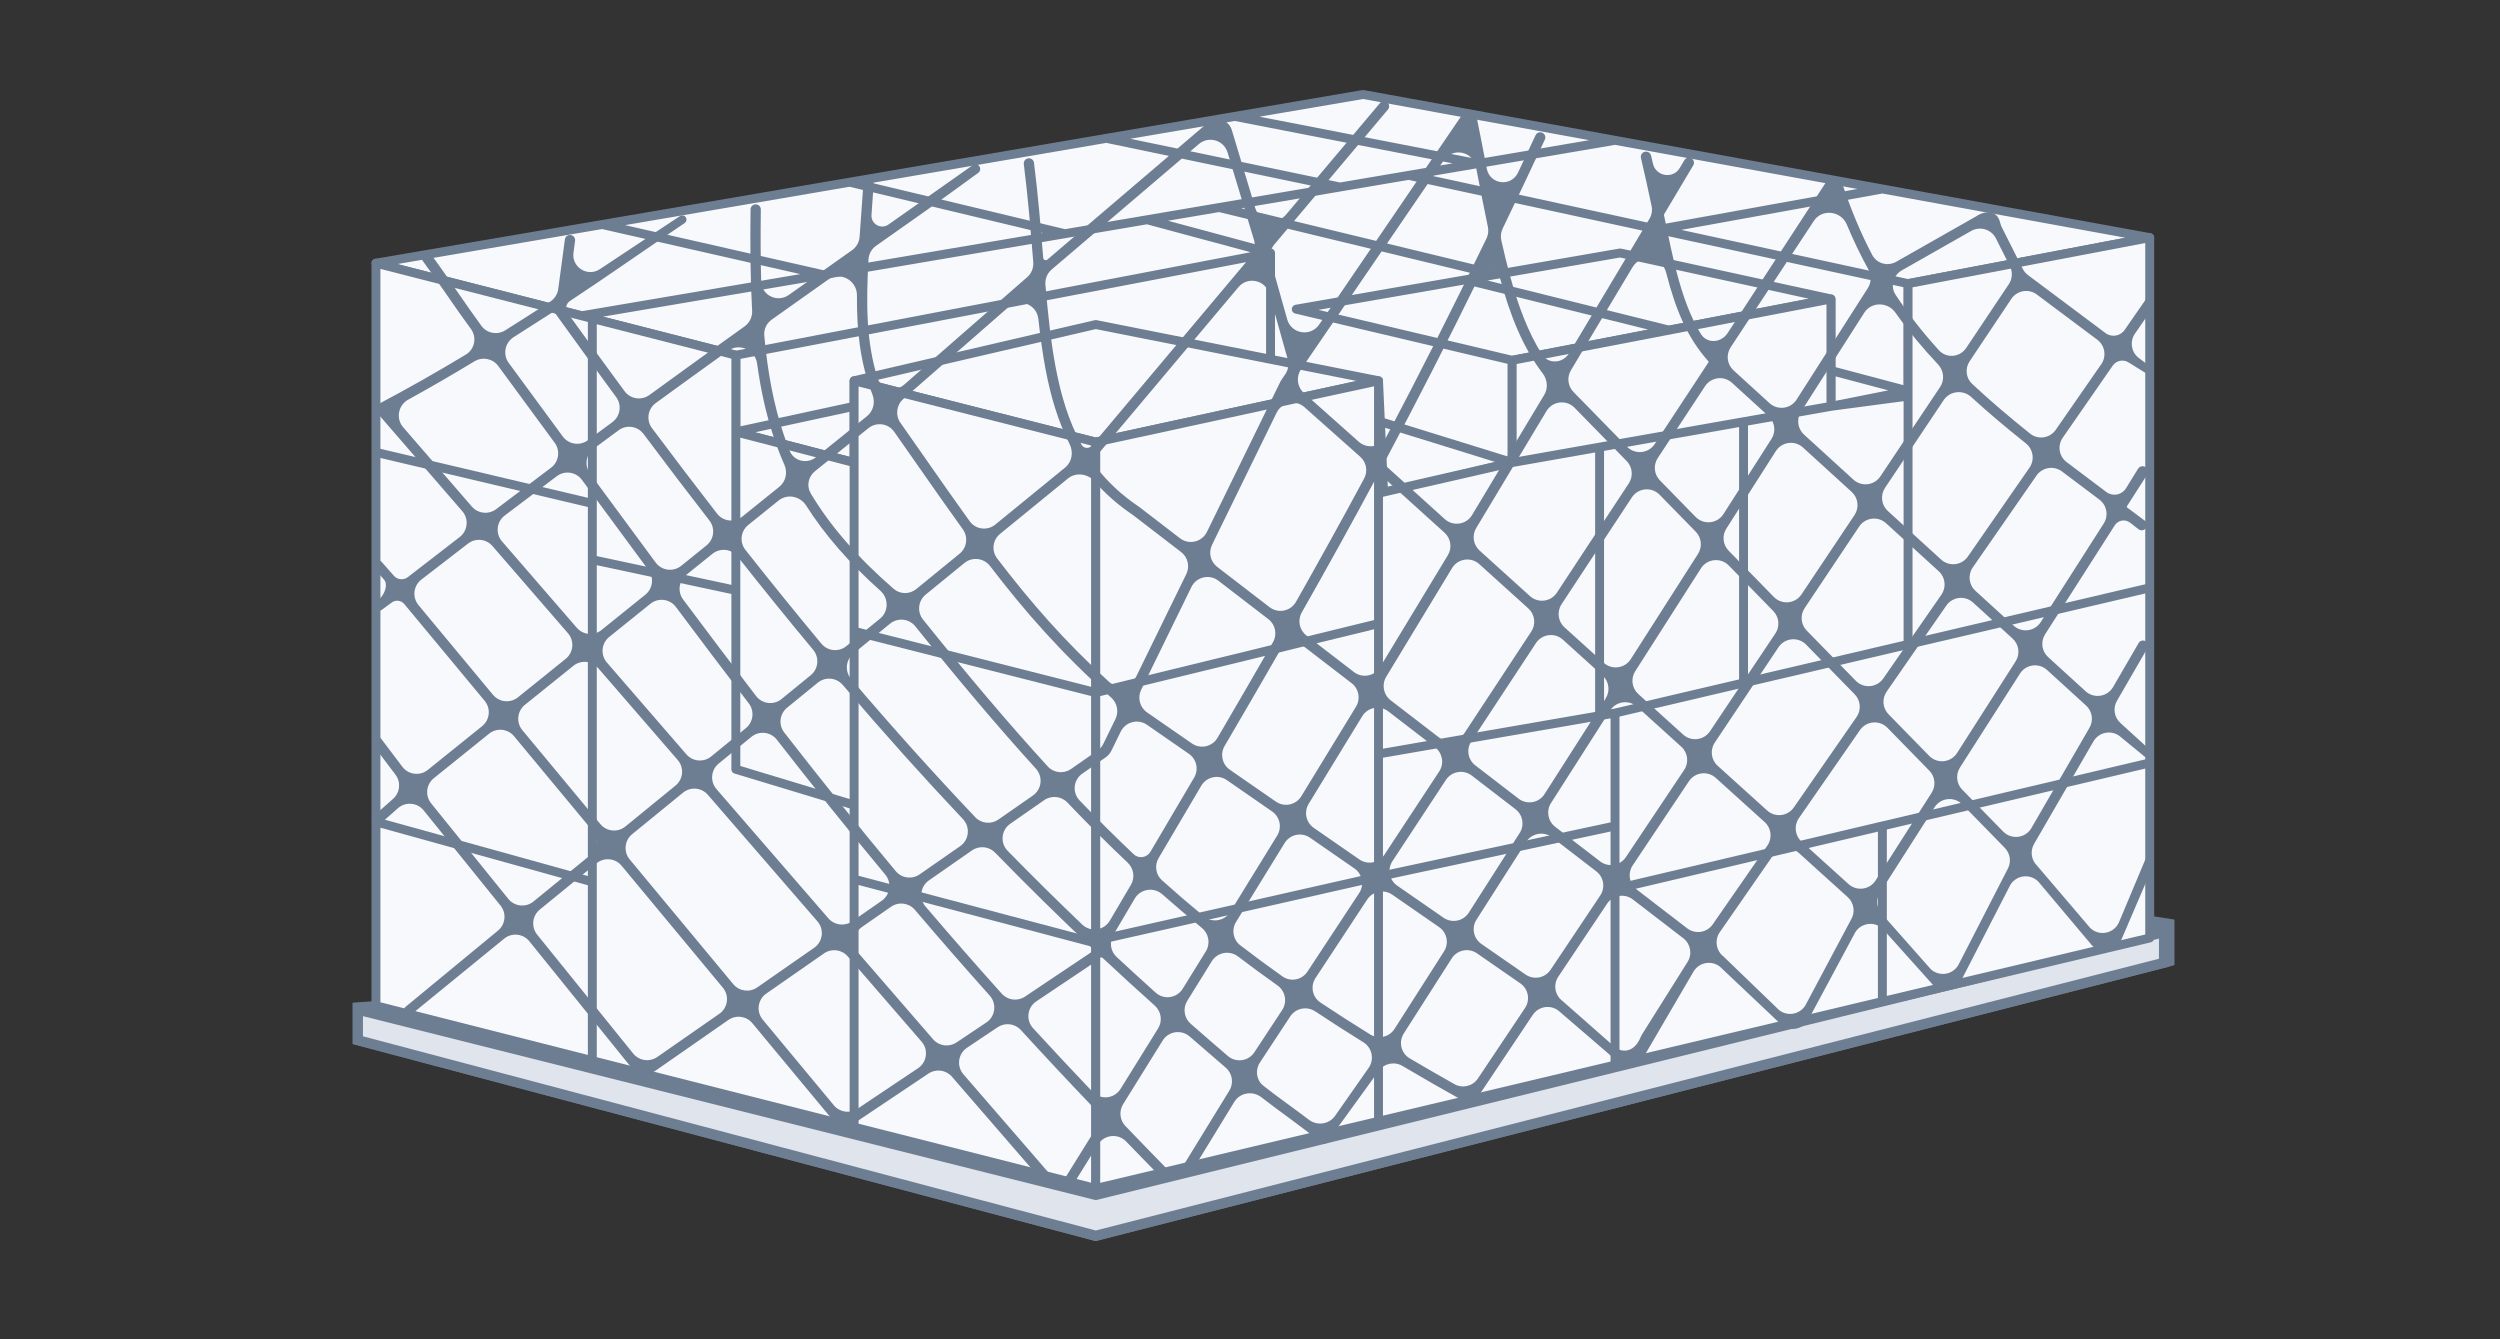 <svg width="280" height="150" viewBox="0 0 280 150" fill="none" xmlns="http://www.w3.org/2000/svg">
<rect x="0" y="0" width="280" height="150" fill="#333333" stroke="none"/>
<path d="M40.076 112.848L122.227 131.537L242.496 103.482V107.652L122.227 138.408L40.076 116.504V112.848Z" fill="#6E7E92"/>
<path d="M40.076 112.848L122.227 131.537L242.496 103.482L236.189 102.499L44.754 112.458L40.076 112.848Z" fill="#6E7E92"/>
<path fill-rule="evenodd" clip-rule="evenodd" d="M236.69 101.924L243.541 102.992V108.096L122.692 139L39.512 116.918V112.299L45.186 111.886L236.69 101.924ZM45.261 113.029L44.208 113.117L122.696 130.948L239.964 103.594L236.627 103.074L45.261 113.029ZM242.389 104.204L122.696 132.125L41.121 113.571V116.067L122.701 137.815L242.389 107.208V104.204Z" fill="#6E7E92"/>
<path d="M40.076 113.069L122.723 133.826L242.379 104.388V107.823L122.723 138.407L40.076 116.504V113.069Z" fill="#E0E4EC"/>
<path fill-rule="evenodd" clip-rule="evenodd" d="M242.954 103.656V108.267L122.719 138.999L39.5 116.941V112.329L122.726 133.235L242.954 103.656ZM241.802 105.119L122.72 134.417L40.652 113.808V116.066L122.727 137.814L241.802 107.379V105.119Z" fill="#6E7E92"/>
<path d="M240.769 26.613L213.704 31.766V43.79L205.067 45.508V41.5V33.484L204.491 33.595L186.928 36.975L169.366 40.355V51.806L154.97 55.242L154.603 47.226L154.394 42.645L122.723 49.516L95.659 42.645V45.508V51.806L82.415 48.371V39.782L65.14 35.365L42.107 29.476L67.444 25.146L95.172 20.407L123.919 15.494L138.293 13.038L152.666 10.582L180.882 15.716L210.825 21.165L240.769 26.613Z" fill="#F8F9FD"/>
<path d="M213.704 31.766L240.769 26.613L210.825 21.165M213.704 31.766V43.79M213.704 31.766L185.741 25.703M213.704 43.79L205.067 45.508V41.5M213.704 43.79L205.067 41.5M169.366 40.355V51.806M169.366 40.355L145.181 34.629L164.183 31.33M169.366 40.355L186.928 36.975M169.366 51.806L154.97 55.242L154.603 47.226M169.366 51.806L154.603 47.226M154.394 42.645L122.723 49.516L95.659 42.645M154.394 42.645L154.603 47.226M154.394 42.645L142.301 40.24M95.659 42.645V45.508M95.659 42.645L122.723 36.347L142.301 40.24M82.415 48.371L95.659 51.806V45.508M82.415 48.371V39.782M82.415 48.371L95.659 45.508M82.415 39.782L65.14 35.365M82.415 39.782L142.301 28.331M65.14 35.365L42.107 29.476L67.444 25.146M65.14 35.365L92.204 30.771M180.882 15.716L152.666 10.582L138.293 13.038M180.882 15.716L165.479 18.331M180.882 15.716L210.825 21.165M67.444 25.146L92.204 30.771M67.444 25.146L95.172 20.407M92.204 30.771L119.268 26.176M95.172 20.407L119.268 26.176M95.172 20.407L123.919 15.494M119.268 26.176L128.482 24.612M123.919 15.494L150.075 20.946M123.919 15.494L138.293 13.038M150.075 20.946L157.777 19.639M150.075 20.946L136.543 23.243M138.293 13.038L165.479 18.331M165.479 18.331L157.777 19.639M157.777 19.639L185.741 25.703M185.741 25.703L210.825 21.165M205.067 33.484L204.491 33.595L186.928 36.975M205.067 33.484V41.5M205.067 33.484L181.458 28.331L164.183 31.33M142.301 28.331L128.482 24.612M142.301 28.331V40.24M128.482 24.612L136.543 23.243M164.183 31.33L186.928 36.975M136.543 23.243L167.062 30.621" stroke="#6E7E92" stroke-linecap="round" stroke-linejoin="round"/>
<path d="M95.659 42.645L122.723 49.516V77.571V105.627V133.11L95.659 126.239L66.34 118.796L42.107 112.644V92.045V50.661V29.476L66.34 35.672L82.415 39.782V48.37L95.659 51.806V42.645Z" fill="#F8F9FD"/>
<path d="M95.659 51.806V42.645L122.723 49.516V77.571M95.659 51.806V70.701M95.659 51.806L82.415 48.37M95.659 70.701L122.723 77.571M95.659 70.701V90.168M82.415 48.37V39.782L66.34 35.672M82.415 48.37V66.12M95.659 126.239L122.723 133.11V105.627M95.659 126.239V98.47M95.659 126.239L66.34 118.796M95.659 98.47L122.723 105.627M95.659 98.47V90.168M122.723 105.627V77.571M95.659 90.168L82.415 86.16V66.12M66.34 118.796L42.107 112.644V92.045M66.34 118.796V62.685M66.34 35.672L42.107 29.476V50.661M66.34 35.672V56.386M42.107 50.661V92.045M42.107 50.661L66.34 56.386M42.107 92.045L66.292 98.756M66.34 56.386V62.685M66.34 62.685L82.415 66.12" stroke="#6E7E92" stroke-linecap="round" stroke-linejoin="round"/>
<path d="M213.704 31.767L240.768 26.614V65.835V85.445V105.055L210.825 112.172L180.882 119.288L154.393 125.584L152.666 125.994L122.723 133.111V105.341V77.572V49.516L154.393 42.646V55.242L169.365 51.807V40.355L205.066 33.484V45.508L213.704 44.363V31.767Z" fill="#F8F9FD"/>
<path d="M213.704 44.363V31.767L240.768 26.614V65.835M213.704 44.363L205.066 45.508M213.704 44.363V72.174M205.066 45.508V33.484L169.365 40.355V51.807M205.066 45.508L195.277 47.235M169.365 51.807L154.393 55.242M169.365 51.807L179.154 50.08M154.393 55.242V42.646L122.723 49.516V77.572M154.393 55.242V69.842M154.393 125.584L152.666 125.994L122.723 133.111V105.341M154.393 125.584L180.882 119.288M154.393 125.584V98.184M240.768 65.835L213.704 72.174M240.768 65.835V85.445M180.882 119.288V99.575M180.882 119.288L210.825 112.172M213.704 72.174L195.277 76.49M180.882 99.575L210.825 92.51M180.882 99.575V92.51M240.768 85.445V105.055L210.825 112.172M240.768 85.445L210.825 92.51M210.825 92.51V112.172M180.882 79.862V92.51M180.882 79.862L179.154 80.161M180.882 79.862L195.277 76.49M180.882 92.51L154.393 98.184M154.393 98.184V84.443M154.393 98.184L122.723 105.341M154.393 84.443L179.154 80.161M154.393 84.443V69.842M179.154 50.08V80.161M179.154 50.08L195.277 47.235M195.277 47.235V76.49M154.393 69.842L122.723 77.572M122.723 77.572V105.341" stroke="#6E7E92" stroke-linecap="round" stroke-linejoin="round"/>
<path fill-rule="evenodd" clip-rule="evenodd" d="M163.601 13.084C163.806 12.784 164.153 12.614 164.515 12.637C164.977 12.667 165.363 13.002 165.455 13.456C165.846 15.392 166.173 17.101 166.521 18.896C166.865 20.672 169.242 20.969 170.015 19.334C170.662 17.965 171.318 16.57 171.982 15.147C172.116 14.86 172.457 14.735 172.744 14.868C173.034 15.002 173.16 15.345 173.025 15.634C171.4 19.113 169.827 22.43 168.295 25.61C168.102 26.013 168.047 26.468 168.144 26.904C168.441 28.235 168.747 29.504 169.073 30.713C170.023 34.233 171.139 37.2 172.697 39.681C173.423 40.837 175.061 40.706 175.762 39.534C178.633 34.736 181.609 29.752 184.739 24.503C184.995 24.074 185.082 23.565 184.979 23.076C184.634 21.428 184.215 19.521 183.787 17.698C183.695 17.307 184.015 16.942 184.415 16.983C184.66 17.009 184.862 17.186 184.919 17.426C184.991 17.73 185.061 18.031 185.13 18.329C185.459 19.762 187.377 20.081 188.129 18.818C188.305 18.523 188.481 18.228 188.658 17.931C188.82 17.66 189.171 17.57 189.443 17.73C189.718 17.892 189.809 18.246 189.645 18.52C188.546 20.365 187.466 22.176 186.405 23.956C186.373 24.01 186.362 24.074 186.374 24.135L186.416 24.337C186.877 26.578 187.299 28.614 187.784 30.48C188.473 33.128 189.283 35.405 190.487 37.389C191.175 38.524 192.764 38.421 193.49 37.309L204.462 20.487C204.696 20.129 205.119 19.942 205.541 20.011C205.941 20.077 206.269 20.361 206.397 20.745C207.373 23.672 208.443 26.169 209.685 28.549C210.196 29.528 211.42 29.862 212.38 29.316L221.257 24.272C222.48 23.446 223.649 23.68 223.963 24.752C224.031 24.985 224.088 25.224 224.197 25.441L226.542 30.104C226.681 30.38 226.883 30.621 227.131 30.806L235.814 37.302C236.509 37.822 237.499 37.65 237.977 36.926L240.465 33.336C240.794 32.838 240.543 34.423 240.58 35.019C240.588 35.158 240.55 35.296 240.47 35.411L239.116 37.364C238.502 38.248 238.699 39.46 239.561 40.105L240.264 40.631C240.39 40.725 240.465 40.874 240.465 41.033C240.465 41.435 240.663 42.014 240.329 41.791L238.43 40.609C237.837 40.212 237.035 40.364 236.628 40.95L231.026 49.027C230.419 49.902 230.604 51.098 231.449 51.744C232.877 52.833 234.364 53.95 235.914 55.107C236.627 55.639 237.642 55.445 238.109 54.689L239.458 52.505C239.759 52.018 240.505 52.179 240.577 52.747C240.595 52.888 240.563 53.031 240.486 53.151L238.225 56.689C238.191 56.743 238.204 56.814 238.255 56.852C238.9 57.333 239.556 57.821 240.222 58.318C240.375 58.432 240.465 58.611 240.465 58.801C240.465 59.297 239.903 59.575 239.511 59.272C239.203 59.032 238.877 58.779 238.568 58.538C238.018 58.111 237.225 58.253 236.85 58.841L229.053 71.039C228.529 71.86 228.671 72.939 229.391 73.595L233.589 77.421C234.531 78.28 236.026 78.049 236.666 76.947L239.525 72.02C239.792 71.561 240.486 71.682 240.581 72.205C240.605 72.338 240.581 72.475 240.513 72.593L237.099 78.489C236.627 79.303 236.787 80.336 237.482 80.969L240.268 83.508C240.416 83.644 240.481 83.848 240.438 84.045C240.345 84.466 240.541 85.048 240.22 84.758L237.536 82.557C236.592 81.704 235.102 81.938 234.464 83.039L227.816 94.52C227.356 95.314 227.496 96.32 228.155 96.959L234.101 103.929C235.093 104.89 236.737 104.58 237.312 103.324L240.268 96.279C240.56 95.639 240.605 97.151 240.675 97.851C240.688 97.983 240.663 98.117 240.602 98.235L237.519 105.418C236.9 106.617 235.295 106.872 234.335 105.923L228.276 98.723C227.345 97.803 225.795 98.01 225.139 99.143L219.618 109.886C218.98 110.988 217.49 111.221 216.546 110.368L210.829 103.992C209.896 103.149 208.427 103.365 207.776 104.44L202.502 114.273C201.881 115.3 200.501 115.552 199.557 114.811L192.628 108.263C191.696 107.533 190.337 107.767 189.704 108.767L184.086 118.383C183.463 119.369 182.131 119.614 181.198 118.915L174.531 113.179C173.613 112.492 172.307 112.716 171.669 113.669L165.165 123.4C164.998 123.65 164.667 123.73 164.404 123.584C161.85 122.164 159.414 120.77 157.076 119.387C156.183 118.858 155.031 119.092 154.422 119.933L148.622 127.942C148.499 128.11 148.269 128.159 148.089 128.055C148.07 128.044 148.052 128.032 148.035 128.018C145.695 126.108 143.488 124.613 141.269 122.891C140.314 122.15 138.915 122.36 138.263 123.377L133.505 131.156C133.333 131.424 132.975 131.501 132.708 131.327C132.443 131.154 132.367 130.801 132.537 130.535L137.666 122.181C138.207 121.338 138.04 120.225 137.279 119.574C135.924 118.416 134.581 117.257 133.248 116.091C132.315 115.276 130.872 115.488 130.219 116.541C128.777 118.864 127.302 121.239 125.788 123.672C125.304 124.45 125.411 125.458 126.048 126.116C127.407 127.519 129.369 129.567 130.748 130.964C131.047 131.266 130.92 131.778 130.514 131.906C130.311 131.969 130.09 131.915 129.941 131.764C128.803 130.615 127.225 128.97 126.124 127.841C125.215 126.908 123.672 127.072 122.984 128.177C122.187 129.455 120.984 131.4 120.166 132.711C119.998 132.98 119.645 133.063 119.376 132.897C119.105 132.729 119.021 132.373 119.19 132.103C120.243 130.414 121.675 128.103 122.693 126.469C123.177 125.692 123.071 124.685 122.438 124.024C119.627 121.086 116.934 118.205 114.336 115.363C113.667 114.631 112.564 114.496 111.74 115.048L108.302 117.35C107.303 118.019 107.116 119.412 107.903 120.321L117.525 131.435C117.734 131.675 117.706 132.04 117.465 132.247C117.224 132.452 116.864 132.425 116.657 132.187L106.616 120.59C105.955 119.827 104.829 119.675 103.991 120.237L95.821 125.708C94.969 126.278 93.825 126.112 93.17 125.324L84.263 114.598C83.6 113.799 82.434 113.641 81.582 114.234L73.393 119.934C72.532 120.533 71.354 120.365 70.695 119.549L59.287 105.423C58.59 104.561 57.325 104.429 56.466 105.13L46.096 113.595C45.577 114.018 44.878 113.215 45.418 112.77L55.776 104.226C56.621 103.528 56.748 102.279 56.059 101.426L47.448 90.763C46.731 89.877 45.42 89.767 44.566 90.522L42.595 92.266C42.351 92.482 41.976 92.451 41.77 92.199C41.576 91.96 41.605 91.611 41.835 91.407L44.025 89.47C44.808 88.778 44.926 87.6 44.296 86.766L41.76 83.41C41.573 83.162 41.617 82.809 41.86 82.615C42.113 82.413 42.482 82.46 42.677 82.718L45.063 85.876C45.744 86.777 47.035 86.936 47.914 86.228L53.998 81.329C54.867 80.628 54.995 79.352 54.282 78.493L45.276 67.648C44.927 67.228 44.305 67.159 43.868 67.487C43.641 67.657 42.998 68.126 42.768 68.298C42.413 68.565 41.897 68.331 41.869 67.888C41.857 67.706 41.936 67.53 42.08 67.418C42.191 67.331 42.302 67.244 42.413 67.157C43.015 66.687 43.512 65.524 43.024 64.936L41.906 63.635C41.818 63.529 41.773 63.393 41.781 63.254C41.808 62.762 42.42 62.553 42.743 62.926L44.109 64.479C44.509 64.941 45.201 65.009 45.683 64.634C47.675 63.085 49.604 61.595 51.481 60.152C52.395 59.451 52.531 58.124 51.777 57.254L42.173 46.162C41.933 45.884 42.013 45.454 42.339 45.282C45.676 43.519 48.847 41.718 52.171 39.715C53.174 39.111 53.434 37.775 52.737 36.834C51.067 34.583 49.058 31.52 47.343 29.215C47.104 28.893 47.251 28.43 47.633 28.305C47.873 28.227 48.137 28.311 48.288 28.514C50.14 31.008 52.16 34.112 53.917 36.493C54.536 37.332 55.695 37.556 56.578 37.002C58.191 35.99 59.864 34.92 61.63 33.777C62.12 33.46 62.446 32.944 62.523 32.366L63.267 26.814C63.31 26.5 63.599 26.279 63.914 26.32C64.229 26.362 64.451 26.652 64.409 26.968L64.23 28.3C64.012 29.926 65.803 31.055 67.173 30.152C69.906 28.352 72.873 26.381 76.154 24.199C76.225 24.152 76.308 24.125 76.393 24.121C76.871 24.099 77.076 24.721 76.679 24.988C72.114 28.058 67.367 31.397 63.84 33.708C63.607 33.861 63.452 34.107 63.414 34.384C63.382 34.626 63.443 34.871 63.586 35.069C65.757 38.088 67.876 41 69.95 43.812C70.603 44.697 71.848 44.886 72.737 44.238C76.268 41.663 79.783 39.132 83.397 36.553C83.964 36.148 84.278 35.479 84.238 34.785C84.041 31.332 84.01 27.583 84.061 23.453C84.065 23.135 84.327 22.881 84.644 22.885C84.963 22.889 85.217 23.151 85.213 23.469C85.177 26.338 85.182 29.01 85.253 31.517C85.298 33.087 87.069 33.938 88.349 33.03C90.644 31.402 92.996 29.74 95.431 28.022C95.925 27.673 96.234 27.12 96.276 26.517C96.332 25.699 96.394 24.858 96.457 23.993C96.537 22.89 96.62 21.747 96.7 20.559C96.722 20.242 96.995 20.002 97.312 20.022C97.63 20.043 97.871 20.317 97.849 20.634C97.769 21.829 97.686 22.974 97.607 24.073C97.534 25.092 98.674 25.735 99.509 25.147C100.693 24.313 101.898 23.464 103.128 22.598C105.01 21.272 106.949 19.906 108.955 18.493C109.032 18.439 109.122 18.406 109.216 18.399C109.747 18.357 109.999 19.048 109.567 19.36C107.631 20.756 105.281 22.484 103.796 23.531C101.844 24.905 99.954 26.236 98.114 27.534C97.618 27.883 97.307 28.44 97.273 29.045C96.983 34.194 97.04 38.335 98.281 42.328C98.68 43.611 100.26 43.96 101.272 43.075L115.046 31.04C115.524 30.622 115.775 30.002 115.724 29.37C115.713 29.235 115.702 29.101 115.691 28.966C115.42 25.625 115.133 22.096 114.666 18.378C114.626 18.062 114.849 17.772 115.164 17.732C115.48 17.691 115.768 17.914 115.808 18.229C116.279 21.977 116.568 25.534 116.839 28.875C116.858 29.108 117.133 29.221 117.31 29.07L135.256 13.758C135.561 13.498 135.948 13.356 136.348 13.356C137.091 13.356 137.746 13.842 137.96 14.553L140.596 23.32C141.053 24.841 143.017 25.247 144.041 24.032L154.571 11.526C154.774 11.284 155.135 11.252 155.377 11.454C155.623 11.658 155.655 12.022 155.45 12.266L142.719 27.387C142.292 27.894 142.144 28.579 142.323 29.217L144.166 35.767C144.626 37.403 146.787 37.756 147.744 36.352L163.601 13.084ZM143.954 41.908C144.287 41.419 144.388 40.808 144.227 40.238L142.164 32.903C141.729 31.357 139.741 30.928 138.708 32.157L123.124 50.696C123.079 50.75 123.029 50.799 122.975 50.843C122.523 51.212 122.427 51.868 122.783 52.33C124.049 53.97 125.617 55.448 127.578 56.764L127.594 56.775L132.158 60.285C133.16 61.056 134.618 60.714 135.174 59.578L143.392 42.767C143.434 42.681 143.483 42.597 143.537 42.518L143.954 41.908ZM132.866 64.297C133.284 63.443 133.043 62.413 132.289 61.833L126.918 57.703C125.217 56.56 123.798 55.299 122.607 53.929C121.843 53.049 120.511 52.854 119.609 53.591L112.007 59.796C111.178 60.472 111.027 61.682 111.675 62.533C115.391 67.409 119.196 71.786 124.186 76.342C125.156 77.228 126.697 76.916 127.274 75.735L132.866 64.297ZM124.933 80.525C125.331 79.71 125.129 78.729 124.45 78.126C118.943 73.229 114.85 68.579 110.893 63.403C110.201 62.497 108.897 62.334 108.014 63.055L103.677 66.595C102.828 67.288 102.695 68.534 103.38 69.388C108.362 75.602 112.933 81.012 117.35 85.844C118.023 86.579 119.135 86.698 119.953 86.129L122.922 84.062C123.202 83.868 123.427 83.605 123.577 83.299L124.933 80.525ZM115.687 89.098C116.685 88.404 116.837 86.989 116.02 86.089C111.745 81.385 107.321 76.139 102.52 70.153C101.823 69.284 100.55 69.147 99.687 69.851L95.582 73.202C94.716 73.909 94.598 75.189 95.323 76.039C100.098 81.641 104.701 86.756 109.234 91.531C109.912 92.245 111.009 92.354 111.817 91.791L115.687 89.098ZM112.855 95.29C111.994 94.409 112.135 92.968 113.146 92.265L116.946 89.619C117.761 89.052 118.868 89.17 119.553 89.888C121.815 92.262 124.052 94.495 126.301 96.619C126.985 97.265 127.137 98.298 126.659 99.108C125.885 100.421 125.098 101.755 124.299 103.114C123.647 104.221 122.136 104.436 121.208 103.549C118.425 100.887 115.648 98.146 112.855 95.29ZM107.541 94.768C108.549 94.067 108.692 92.631 107.848 91.738C103.461 87.096 99.005 82.133 94.389 76.715C93.681 75.884 92.439 75.768 91.593 76.459L88.151 79.268C87.311 79.954 87.17 81.184 87.836 82.04C91.916 87.285 96.032 92.424 100.327 97.573C100.989 98.367 102.149 98.521 102.998 97.93L107.541 94.768ZM103.661 101.529C102.897 100.632 103.076 99.274 104.043 98.601L108.865 95.244C109.672 94.683 110.766 94.791 111.451 95.495C115.045 99.188 118.609 102.688 122.194 106.068C122.332 106.198 122.362 106.406 122.266 106.57C122.235 106.623 122.192 106.668 122.141 106.702L114.797 111.62C113.972 112.173 112.866 112.036 112.203 111.298C109.247 108.007 106.412 104.76 103.661 101.529ZM98.755 100.883C99.72 100.212 99.9 98.856 99.148 97.953C94.978 92.945 90.976 87.946 87.009 82.849C86.318 81.961 85.032 81.814 84.16 82.525L80.492 85.519C79.619 86.232 79.507 87.525 80.245 88.378L92.784 102.859C93.453 103.633 94.599 103.776 95.438 103.192L98.755 100.883ZM96.172 106.773C95.394 105.874 95.566 104.501 96.541 103.822L99.798 101.555C100.646 100.965 101.803 101.118 102.472 101.905C105.173 105.082 107.954 108.275 110.849 111.508C111.662 112.417 111.487 113.836 110.474 114.515L107.133 116.753C106.294 117.314 105.168 117.163 104.508 116.4L96.172 106.773ZM91.189 106.15C92.164 105.471 92.336 104.097 91.558 103.199L79.278 89.017C78.57 88.199 77.34 88.092 76.502 88.776L70.8 93.43C69.94 94.133 69.817 95.402 70.526 96.257L82.127 110.227C82.791 111.026 83.956 111.184 84.808 110.591L91.189 106.15ZM85.427 114.201C84.679 113.3 84.862 111.951 85.823 111.282L92.292 106.78C93.131 106.195 94.277 106.339 94.946 107.112L103.221 116.669C104.008 117.578 103.82 118.971 102.821 119.64L96.044 124.178C95.193 124.748 94.048 124.582 93.393 123.794L85.427 114.201ZM80.567 113.543C81.528 112.874 81.711 111.525 80.963 110.624L69.615 96.958C68.913 96.113 67.662 95.992 66.811 96.686L60.455 101.874C59.603 102.57 59.472 103.824 60.164 104.68L70.918 117.996C71.577 118.812 72.755 118.98 73.616 118.381L80.567 113.543ZM56.93 100.675C57.626 101.538 58.891 101.669 59.75 100.968L66.052 95.824C66.913 95.122 67.036 93.852 66.326 92.997L57.571 82.454C56.873 81.613 55.629 81.488 54.778 82.174L48.588 87.159C47.727 87.853 47.592 89.113 48.286 89.973L56.93 100.675ZM58.788 78.944C57.919 79.644 57.791 80.92 58.504 81.779L67.238 92.297C67.939 93.141 69.19 93.263 70.041 92.568L75.66 87.982C76.534 87.269 76.645 85.975 75.907 85.123L66.985 74.819C66.28 74.004 65.057 73.894 64.219 74.57L58.788 78.944ZM68.231 71.338C67.349 72.049 67.233 73.349 67.974 74.205L76.874 84.484C77.582 85.302 78.812 85.409 79.651 84.725L83.542 81.549C84.381 80.864 84.522 79.635 83.863 78.776C81.157 75.25 78.452 71.664 75.705 67.985C75.027 67.076 73.729 66.911 72.845 67.622L68.231 71.338ZM72.631 63.853C73.271 64.716 73.117 65.93 72.28 66.604L67.369 70.559C66.53 71.235 65.307 71.125 64.602 70.311L56.227 60.638C55.472 59.766 55.608 58.438 56.526 57.741C58.52 56.224 60.462 54.758 62.369 53.328C63.257 52.662 64.518 52.851 65.176 53.745C67.723 57.21 70.199 60.572 72.631 63.853ZM76.859 64.39C76.022 65.064 75.867 66.279 76.51 67.141C79.264 70.831 81.975 74.427 84.686 77.961C85.372 78.855 86.66 79.003 87.533 78.291L90.806 75.619C91.67 74.914 91.79 73.638 91.076 72.781C88.327 69.479 85.515 66.01 82.624 62.348C81.933 61.473 80.661 61.327 79.793 62.027L76.859 64.39ZM79.454 58.297C80.124 59.16 79.98 60.402 79.129 61.087L76.293 63.371C75.409 64.083 74.111 63.918 73.435 63.006C71.035 59.769 68.593 56.453 66.081 53.035C65.43 52.149 65.616 50.904 66.499 50.249C67.434 49.555 68.363 48.869 69.288 48.188C70.173 47.535 71.418 47.723 72.076 48.604C74.599 51.978 77.055 55.205 79.454 58.297ZM83.803 58.797C82.951 59.483 82.808 60.727 83.487 61.586C86.401 65.278 89.233 68.772 92.002 72.098C92.702 72.938 93.948 73.055 94.795 72.363L98.564 69.287C99.537 68.492 99.544 67.01 98.608 66.172C95.071 63.005 92.358 59.888 90.29 56.622C89.621 55.566 88.178 55.273 87.205 56.057L83.803 58.797ZM87.853 52.055C88.232 52.915 88.014 53.931 87.283 54.52L83.14 57.857C82.271 58.557 80.996 58.41 80.312 57.528C77.941 54.471 75.513 51.281 73.02 47.947C72.356 47.058 72.546 45.797 73.443 45.143C76.14 43.176 78.828 41.236 81.559 39.278C82.818 38.376 84.585 39.189 84.796 40.724C85.196 43.631 85.785 46.326 86.63 48.876C86.99 49.961 87.396 51.019 87.853 52.055ZM91.275 52.779C90.528 53.381 90.308 54.432 90.8 55.257C92.984 58.912 95.985 62.377 100.09 65.949C100.812 66.577 101.881 66.58 102.622 65.975L107.478 62.011C108.303 61.337 108.455 60.136 107.831 59.272C106.157 56.954 104.448 54.508 102.609 51.875C101.816 50.739 100.999 49.569 100.15 48.36C99.487 47.416 98.163 47.231 97.264 47.955L91.275 52.779ZM101.167 44.692C100.395 45.366 100.258 46.515 100.848 47.353C101.79 48.694 102.692 49.985 103.564 51.233C105.341 53.777 106.992 56.141 108.605 58.379C109.274 59.307 110.587 59.474 111.473 58.75L119.293 52.367C120.069 51.733 120.248 50.626 119.793 49.733C118.504 47.204 117.68 44.406 117.104 41.367C116.765 39.573 116.51 37.691 116.298 35.727C116.122 34.098 114.186 33.316 112.952 34.394L101.167 44.692ZM117.782 30.19C117.292 30.608 117.032 31.236 117.087 31.878C117.374 35.212 117.696 38.304 118.236 41.155C118.844 44.361 119.724 47.248 121.135 49.809C121.345 50.192 121.851 50.279 122.19 50.002C122.225 49.974 122.257 49.942 122.286 49.908L140.067 28.754C140.502 28.237 140.646 27.535 140.451 26.889L137.486 17.075C137.069 15.694 135.372 15.196 134.274 16.132L117.782 30.19ZM97.712 44.186C98.045 45.043 97.823 46.031 97.107 46.608L91.406 51.2C90.406 52.005 88.915 51.673 88.439 50.48C88.182 49.836 87.944 49.182 87.724 48.518C86.624 45.199 85.967 41.614 85.599 37.585C85.535 36.887 85.853 36.21 86.425 35.804C88.484 34.339 90.582 32.852 92.74 31.326C94.107 30.36 95.989 31.402 95.977 33.076C95.949 37.115 96.348 40.666 97.712 44.186ZM68.585 47.28C69.478 46.623 69.668 45.365 69.01 44.473C66.824 41.51 64.588 38.435 62.294 35.242L62.188 35.093C62.171 35.07 62.164 35.042 62.168 35.014C62.181 34.919 62.077 34.854 61.997 34.905C60.447 35.908 58.965 36.855 57.532 37.757C56.544 38.379 56.287 39.709 56.979 40.65C58.939 43.313 60.846 45.909 62.711 48.448C62.818 48.594 62.926 48.74 63.033 48.887C63.69 49.781 64.949 49.969 65.841 49.308C66.761 48.626 67.675 47.95 68.585 47.28ZM61.714 52.385C62.593 51.726 62.779 50.482 62.128 49.597C62.009 49.435 61.89 49.273 61.771 49.11C59.831 46.469 57.846 43.766 55.804 40.992C55.188 40.154 54.033 39.93 53.143 40.468C50.622 41.993 48.192 43.402 45.718 44.762C44.594 45.381 44.315 46.88 45.155 47.851L52.851 56.739C53.543 57.538 54.737 57.66 55.578 57.02C57.675 55.425 59.714 53.884 61.714 52.385ZM52.426 60.874C53.265 60.23 54.46 60.352 55.152 61.152L63.614 70.924C64.355 71.781 64.238 73.081 63.356 73.791L58.008 78.098C57.157 78.784 55.913 78.659 55.215 77.818L46.874 67.775C46.153 66.906 46.293 65.612 47.185 64.92C48.98 63.527 50.724 62.181 52.426 60.874ZM116.066 112.151C115.051 112.831 114.877 114.254 115.702 115.154C117.853 117.5 120.069 119.873 122.365 122.283C123.264 123.228 124.811 123.066 125.5 121.958C126.935 119.65 128.337 117.394 129.708 115.184C130.221 114.357 130.063 113.282 129.339 112.633C127.378 110.876 125.433 109.099 123.496 107.29C123.39 107.191 123.22 107.216 123.147 107.341C123.103 107.415 123.043 107.479 122.971 107.527L116.066 112.151ZM124.698 104.703C124.223 105.51 124.371 106.538 125.056 107.174C126.511 108.524 127.969 109.857 129.437 111.178C130.36 112.008 131.807 111.797 132.461 110.742C133.337 109.327 134.201 107.93 135.055 106.549C135.587 105.689 135.391 104.567 134.607 103.927C133.111 102.704 131.637 101.451 130.176 100.161C129.225 99.32 127.738 99.543 127.093 100.637C126.307 101.969 125.509 103.324 124.698 104.703ZM129.764 96.108C129.283 96.922 129.438 97.963 130.142 98.593C131.692 99.982 133.254 101.326 134.841 102.634C135.767 103.397 137.15 103.157 137.78 102.135C139.578 99.222 141.33 96.375 143.048 93.577C143.603 92.673 143.355 91.492 142.482 90.888L137.405 87.371C136.449 86.709 135.131 86.999 134.542 88.002C133.019 90.589 131.455 93.241 129.838 95.982C129.813 96.024 129.789 96.066 129.764 96.108ZM137.155 83.552C136.626 84.455 136.881 85.613 137.741 86.209L142.9 89.782C143.844 90.435 145.144 90.162 145.743 89.183C147.823 85.788 149.86 82.453 151.875 79.145C152.406 78.274 152.195 77.142 151.387 76.52L146.179 72.515C145.218 71.776 143.825 72.055 143.221 73.107C141.252 76.534 139.24 79.993 137.155 83.552ZM142.059 69.347C142.851 69.956 143.072 71.056 142.575 71.923C140.557 75.44 138.496 78.985 136.359 82.636C135.771 83.64 134.452 83.931 133.496 83.268L128.466 79.785C127.654 79.222 127.374 78.15 127.808 77.262L133.439 65.744C133.995 64.608 135.453 64.266 136.455 65.037L142.059 69.347ZM145.149 67.407C144.551 68.463 143.157 68.744 142.195 68.004L136.324 63.489C135.57 62.909 135.329 61.879 135.747 61.025L142.982 46.224C143.564 45.035 145.119 44.729 146.108 45.609L152.35 51.161C153.04 51.776 153.22 52.784 152.782 53.598C150.244 58.315 147.722 62.863 145.149 67.407ZM145.797 68.597C145.304 69.465 145.525 70.565 146.317 71.173L151.64 75.267C152.584 75.993 153.949 75.739 154.567 74.721C157.104 70.545 159.621 66.388 162.161 62.18C162.655 61.361 162.5 60.305 161.79 59.664L154.512 53.085L154.509 53.082C154.459 53.038 154.381 53.052 154.349 53.11C151.503 58.422 148.684 63.508 145.797 68.597ZM155.166 51.581C155.05 51.8 155.098 52.07 155.283 52.235L161.815 58.139C162.749 58.983 164.22 58.766 164.869 57.688C167.511 53.302 170.192 48.836 172.96 44.215C173.411 43.463 173.31 42.512 172.778 41.815C170.548 38.895 169.119 35.3 167.961 31.01C167.683 29.981 166.253 29.824 165.784 30.781C162.081 38.337 158.597 45.139 155.166 51.581ZM166.488 26.707C166.682 26.307 166.737 25.852 166.645 25.417C166.226 23.425 165.815 21.308 165.38 19.063C165.356 18.937 165.331 18.811 165.307 18.685C164.97 16.947 162.713 16.485 161.714 17.947L145.707 41.379C145.14 42.21 145.278 43.333 146.029 44.002L152.184 49.478C153.152 50.338 154.67 50.067 155.274 48.922C158.871 42.107 162.546 34.854 166.488 26.707ZM176.354 45.669C175.437 44.732 173.882 44.915 173.208 46.039C170.519 50.525 167.91 54.869 165.336 59.141C164.842 59.961 164.998 61.016 165.708 61.658L171.357 66.764C172.267 67.586 173.695 67.404 174.369 66.38L182.428 54.135C182.945 53.349 182.845 52.31 182.188 51.638L176.354 45.669ZM185.872 55.407C184.98 54.494 183.473 54.639 182.771 55.705L174.893 67.675C174.35 68.499 174.49 69.597 175.222 70.258L179.618 74.232C180.536 75.061 181.979 74.867 182.645 73.825L190.181 62.029C190.682 61.245 190.576 60.219 189.926 59.554L185.872 55.407ZM193.027 57.575C192.334 58.659 190.811 58.816 189.912 57.896L185.909 53.801C185.252 53.129 185.151 52.089 185.668 51.303L190.966 43.254C191.642 42.227 193.076 42.048 193.984 42.876L198.069 46.599C198.789 47.255 198.931 48.334 198.407 49.154L193.027 57.575ZM193.622 63.334C192.722 62.414 191.199 62.571 190.506 63.656L183.148 75.173C182.622 75.996 182.767 77.078 183.492 77.733L188.515 82.274C189.42 83.092 190.841 82.916 191.519 81.902L198.842 70.946C199.367 70.16 199.27 69.113 198.609 68.437L193.622 63.334ZM201.766 66.572C201.06 67.628 199.561 67.767 198.673 66.859L193.607 61.676C192.957 61.011 192.851 59.986 193.352 59.202L198.898 50.52C199.566 49.475 201.014 49.284 201.931 50.119L207.39 55.095C208.121 55.761 208.255 56.862 207.706 57.684L201.766 66.572ZM202.288 72.2C201.4 71.291 199.901 71.43 199.195 72.487L192.055 83.169C191.503 83.994 191.64 85.099 192.376 85.764L197.923 90.778C198.818 91.587 200.22 91.426 200.908 90.434L207.937 80.299C208.484 79.511 208.394 78.447 207.724 77.761L202.288 72.2ZM210.925 75.991C210.209 77.023 208.73 77.147 207.852 76.249L202.351 70.622C201.69 69.945 201.593 68.899 202.119 68.112L208.229 58.97C208.909 57.953 210.335 57.779 211.239 58.603L217.142 63.983C217.883 64.658 218.009 65.778 217.438 66.601L210.925 75.991ZM211.39 81.511C210.512 80.613 209.032 80.737 208.316 81.77L201.473 91.636C200.9 92.463 201.029 93.586 201.775 94.26L207.039 99.019C207.957 99.848 209.4 99.654 210.066 98.612L216.342 88.792C216.843 88.008 216.738 86.982 216.087 86.317L211.39 81.511ZM219.189 84.338C218.495 85.423 216.973 85.58 216.073 84.659L211.518 79.999C210.848 79.314 210.758 78.249 211.305 77.461L217.991 67.821C218.68 66.827 220.087 66.668 220.981 67.483L225.41 71.52C226.13 72.176 226.273 73.255 225.748 74.075L219.189 84.338ZM219.783 90.097C218.883 89.177 217.361 89.334 216.667 90.418L210.569 99.96C210.043 100.783 210.188 101.865 210.913 102.52L216.262 108.564C217.206 109.417 218.696 109.183 219.334 108.082L224.84 97.364C225.29 96.587 225.167 95.606 224.54 94.964L219.783 90.097ZM227.519 92.739C226.855 93.884 225.283 94.081 224.358 93.135L219.769 88.44C219.118 87.775 219.013 86.749 219.514 85.965L226.24 75.441C226.908 74.396 228.356 74.204 229.272 75.04L233.641 79.022C234.337 79.656 234.496 80.688 234.025 81.502L227.519 92.739ZM225.529 70.075C226.446 70.91 227.894 70.718 228.562 69.674L235.617 58.634C236.182 57.75 235.968 56.58 235.127 55.952C233.687 54.877 232.298 53.835 230.959 52.815C230.048 52.121 228.74 52.323 228.088 53.264L220.951 63.553C220.38 64.377 220.506 65.496 221.247 66.171L225.529 70.075ZM217.407 62.672C218.301 63.487 219.709 63.328 220.398 62.334L227.302 52.379C227.907 51.508 227.725 50.317 226.895 49.656C224.706 47.91 222.669 46.2 220.777 44.465C219.855 43.619 218.387 43.773 217.692 44.813L211.122 54.641C210.573 55.464 210.707 56.565 211.438 57.231L217.407 62.672ZM207.589 53.723C208.493 54.547 209.919 54.373 210.599 53.356L217.289 43.346C217.818 42.556 217.713 41.505 217.061 40.813C215.321 38.966 213.727 37.05 212.273 34.999C211.419 33.796 209.591 33.784 208.797 35.027L201.711 46.118C201.187 46.939 201.33 48.017 202.049 48.673L207.589 53.723ZM198.187 45.153C199.104 45.989 200.552 45.797 201.22 44.752L209.198 32.265C209.601 31.634 209.615 30.833 209.255 30.177C208.388 28.595 207.584 26.925 206.841 25.146C206.199 23.612 204.067 23.35 203.153 24.739L193.832 38.901C193.291 39.722 193.428 40.816 194.155 41.478L198.187 45.153ZM213.003 30.281C212.026 30.836 211.694 32.09 212.314 33.027C213.77 35.231 215.381 37.273 217.16 39.23C218.013 40.167 219.509 40.025 220.214 38.971L224.987 31.829C225.387 31.23 225.435 30.463 225.111 29.819L223.546 26.707C223.032 25.685 221.767 25.302 220.772 25.867L213.003 30.281ZM228.129 32.987C227.212 32.3 225.906 32.524 225.269 33.477L220.599 40.463C220.065 41.262 220.173 42.33 220.874 42.988C222.863 44.854 225.025 46.688 227.374 48.567C228.271 49.285 229.587 49.085 230.242 48.14L235.341 40.789C235.954 39.905 235.758 38.693 234.895 38.048L228.129 32.987ZM207.316 102.996C207.81 102.176 207.654 101.122 206.944 100.48L201.499 95.558C200.604 94.749 199.202 94.911 198.514 95.902L192.616 104.406C192.013 105.275 192.192 106.465 193.024 107.118L199.258 113.131C200.204 113.874 201.587 113.621 202.207 112.591L207.316 102.996ZM188.964 103.972C189.871 104.669 191.176 104.466 191.827 103.526L197.949 94.7C198.522 93.874 198.393 92.75 197.647 92.076L192.167 87.123C191.262 86.305 189.841 86.481 189.163 87.495L182.862 96.923C182.277 97.799 182.471 98.978 183.306 99.62L188.964 103.972ZM179.214 96.474C180.131 97.179 181.454 96.961 182.096 96L188.628 86.228C189.179 85.403 189.042 84.298 188.306 83.633L183.364 79.165C182.446 78.335 181.003 78.529 180.337 79.572L173.713 89.939C173.155 90.813 173.357 91.969 174.179 92.601L179.214 96.474ZM170.931 94.293C171.563 93.305 172.906 93.07 173.836 93.785L178.786 97.592C179.621 98.234 179.815 99.413 179.23 100.289L173.664 108.615C173.043 109.544 171.781 109.784 170.863 109.148L165.915 105.721C165.031 105.109 164.789 103.907 165.368 103L170.931 94.293ZM170.082 89.45C171.012 90.165 172.355 89.93 172.986 88.941L179.834 78.224C180.36 77.401 180.214 76.318 179.49 75.663L175.041 71.642C174.131 70.82 172.703 71.002 172.029 72.026L164.782 83.037C164.206 83.912 164.403 85.083 165.234 85.722L170.082 89.45ZM161.944 87.348C162.584 86.377 163.913 86.154 164.834 86.862L169.738 90.633C170.56 91.266 170.763 92.422 170.204 93.296L164.502 102.22C163.892 103.175 162.61 103.433 161.678 102.787L156.487 99.192C155.594 98.573 155.358 97.355 155.955 96.448L161.944 87.348ZM161.14 82.574C162.062 83.282 163.391 83.059 164.03 82.088L171.505 70.731C172.048 69.907 171.908 68.81 171.176 68.148L165.682 63.182C164.749 62.338 163.278 62.555 162.627 63.632C160.165 67.71 157.721 71.745 155.257 75.8C154.727 76.672 154.938 77.803 155.746 78.425L161.14 82.574ZM152.565 80.224C153.184 79.207 154.549 78.953 155.493 79.678L160.741 83.714C161.572 84.353 161.768 85.524 161.193 86.399L155.062 95.714C154.444 96.652 153.176 96.898 152.252 96.259L147.14 92.718C146.268 92.114 146.019 90.933 146.574 90.028C148.606 86.712 150.596 83.454 152.565 80.224ZM146.722 93.824C145.778 93.171 144.479 93.444 143.878 94.422C142.106 97.308 140.297 100.247 138.439 103.258C137.905 104.123 138.104 105.253 138.911 105.872C140.452 107.055 142.022 108.214 143.633 109.357C144.548 110.007 145.817 109.76 146.434 108.822L152.231 100.015C152.828 99.108 152.592 97.89 151.699 97.271L146.722 93.824ZM155.934 100.204C155.011 99.565 153.742 99.811 153.124 100.749L147.338 109.54C146.738 110.451 146.98 111.677 147.888 112.282C149.689 113.482 151.544 114.671 153.466 115.862C154.39 116.434 155.6 116.153 156.186 115.237L161.729 106.56C162.308 105.654 162.067 104.452 161.183 103.839L155.934 100.204ZM165.419 106.773C164.487 106.128 163.205 106.385 162.595 107.341L157.223 115.748C156.617 116.697 156.913 117.959 157.882 118.532C159.502 119.488 161.17 120.45 162.892 121.422C163.799 121.934 164.947 121.657 165.526 120.791L170.804 112.895C171.41 111.988 171.177 110.761 170.279 110.14L165.419 106.773ZM153.291 119.599C153.954 118.653 153.679 117.344 152.697 116.734C150.844 115.584 149.053 114.435 147.312 113.277C146.382 112.658 145.123 112.906 144.508 113.839L141.105 119.01C140.549 119.855 140.71 120.986 141.506 121.611C143.192 122.934 144.865 124.092 146.595 125.409C147.521 126.114 148.858 125.93 149.526 124.977L153.291 119.599ZM137.527 118.276C138.439 119.057 139.829 118.858 140.489 117.855L143.603 113.123C144.201 112.215 143.963 110.998 143.077 110.369C141.574 109.304 140.106 108.226 138.665 107.128C137.716 106.405 136.346 106.648 135.718 107.663C134.815 109.124 133.899 110.604 132.97 112.103C132.457 112.932 132.615 114.01 133.348 114.653C134.73 115.866 136.122 117.072 137.527 118.276ZM174.987 112.098C174.141 111.46 173.94 110.272 174.529 109.39L179.995 101.212C180.638 100.25 181.96 100.033 182.877 100.738L188.533 105.088C189.35 105.716 189.556 106.864 189.007 107.737L183.913 115.843C183.836 115.965 183.774 116.096 183.718 116.229C183.066 117.78 181.797 117.979 180.899 117.302L174.987 112.098ZM191.338 40.464C191.37 40.493 191.376 40.541 191.352 40.576L185.325 49.733C184.624 50.8 183.117 50.945 182.225 50.032L176.229 43.898C175.593 43.248 175.476 42.252 175.943 41.473C178.174 37.743 180.468 33.905 182.846 29.92C183.781 28.354 186.155 28.754 186.606 30.521C186.627 30.604 186.648 30.685 186.669 30.767C187.658 34.569 188.927 37.767 191.319 40.442L191.338 40.464ZM125.522 81.94C126.059 80.84 127.451 80.477 128.457 81.174L133.16 84.431C134.02 85.027 134.276 86.186 133.745 87.088C132.161 89.78 130.532 92.542 128.845 95.402C128.449 96.073 127.535 96.206 126.969 95.671C124.951 93.76 122.94 91.76 120.912 89.647C120.067 88.767 120.217 87.343 121.218 86.646L123.828 84.83C124.107 84.635 124.332 84.373 124.482 84.067L125.522 81.94Z" fill="#6E7E92"/>
</svg>
